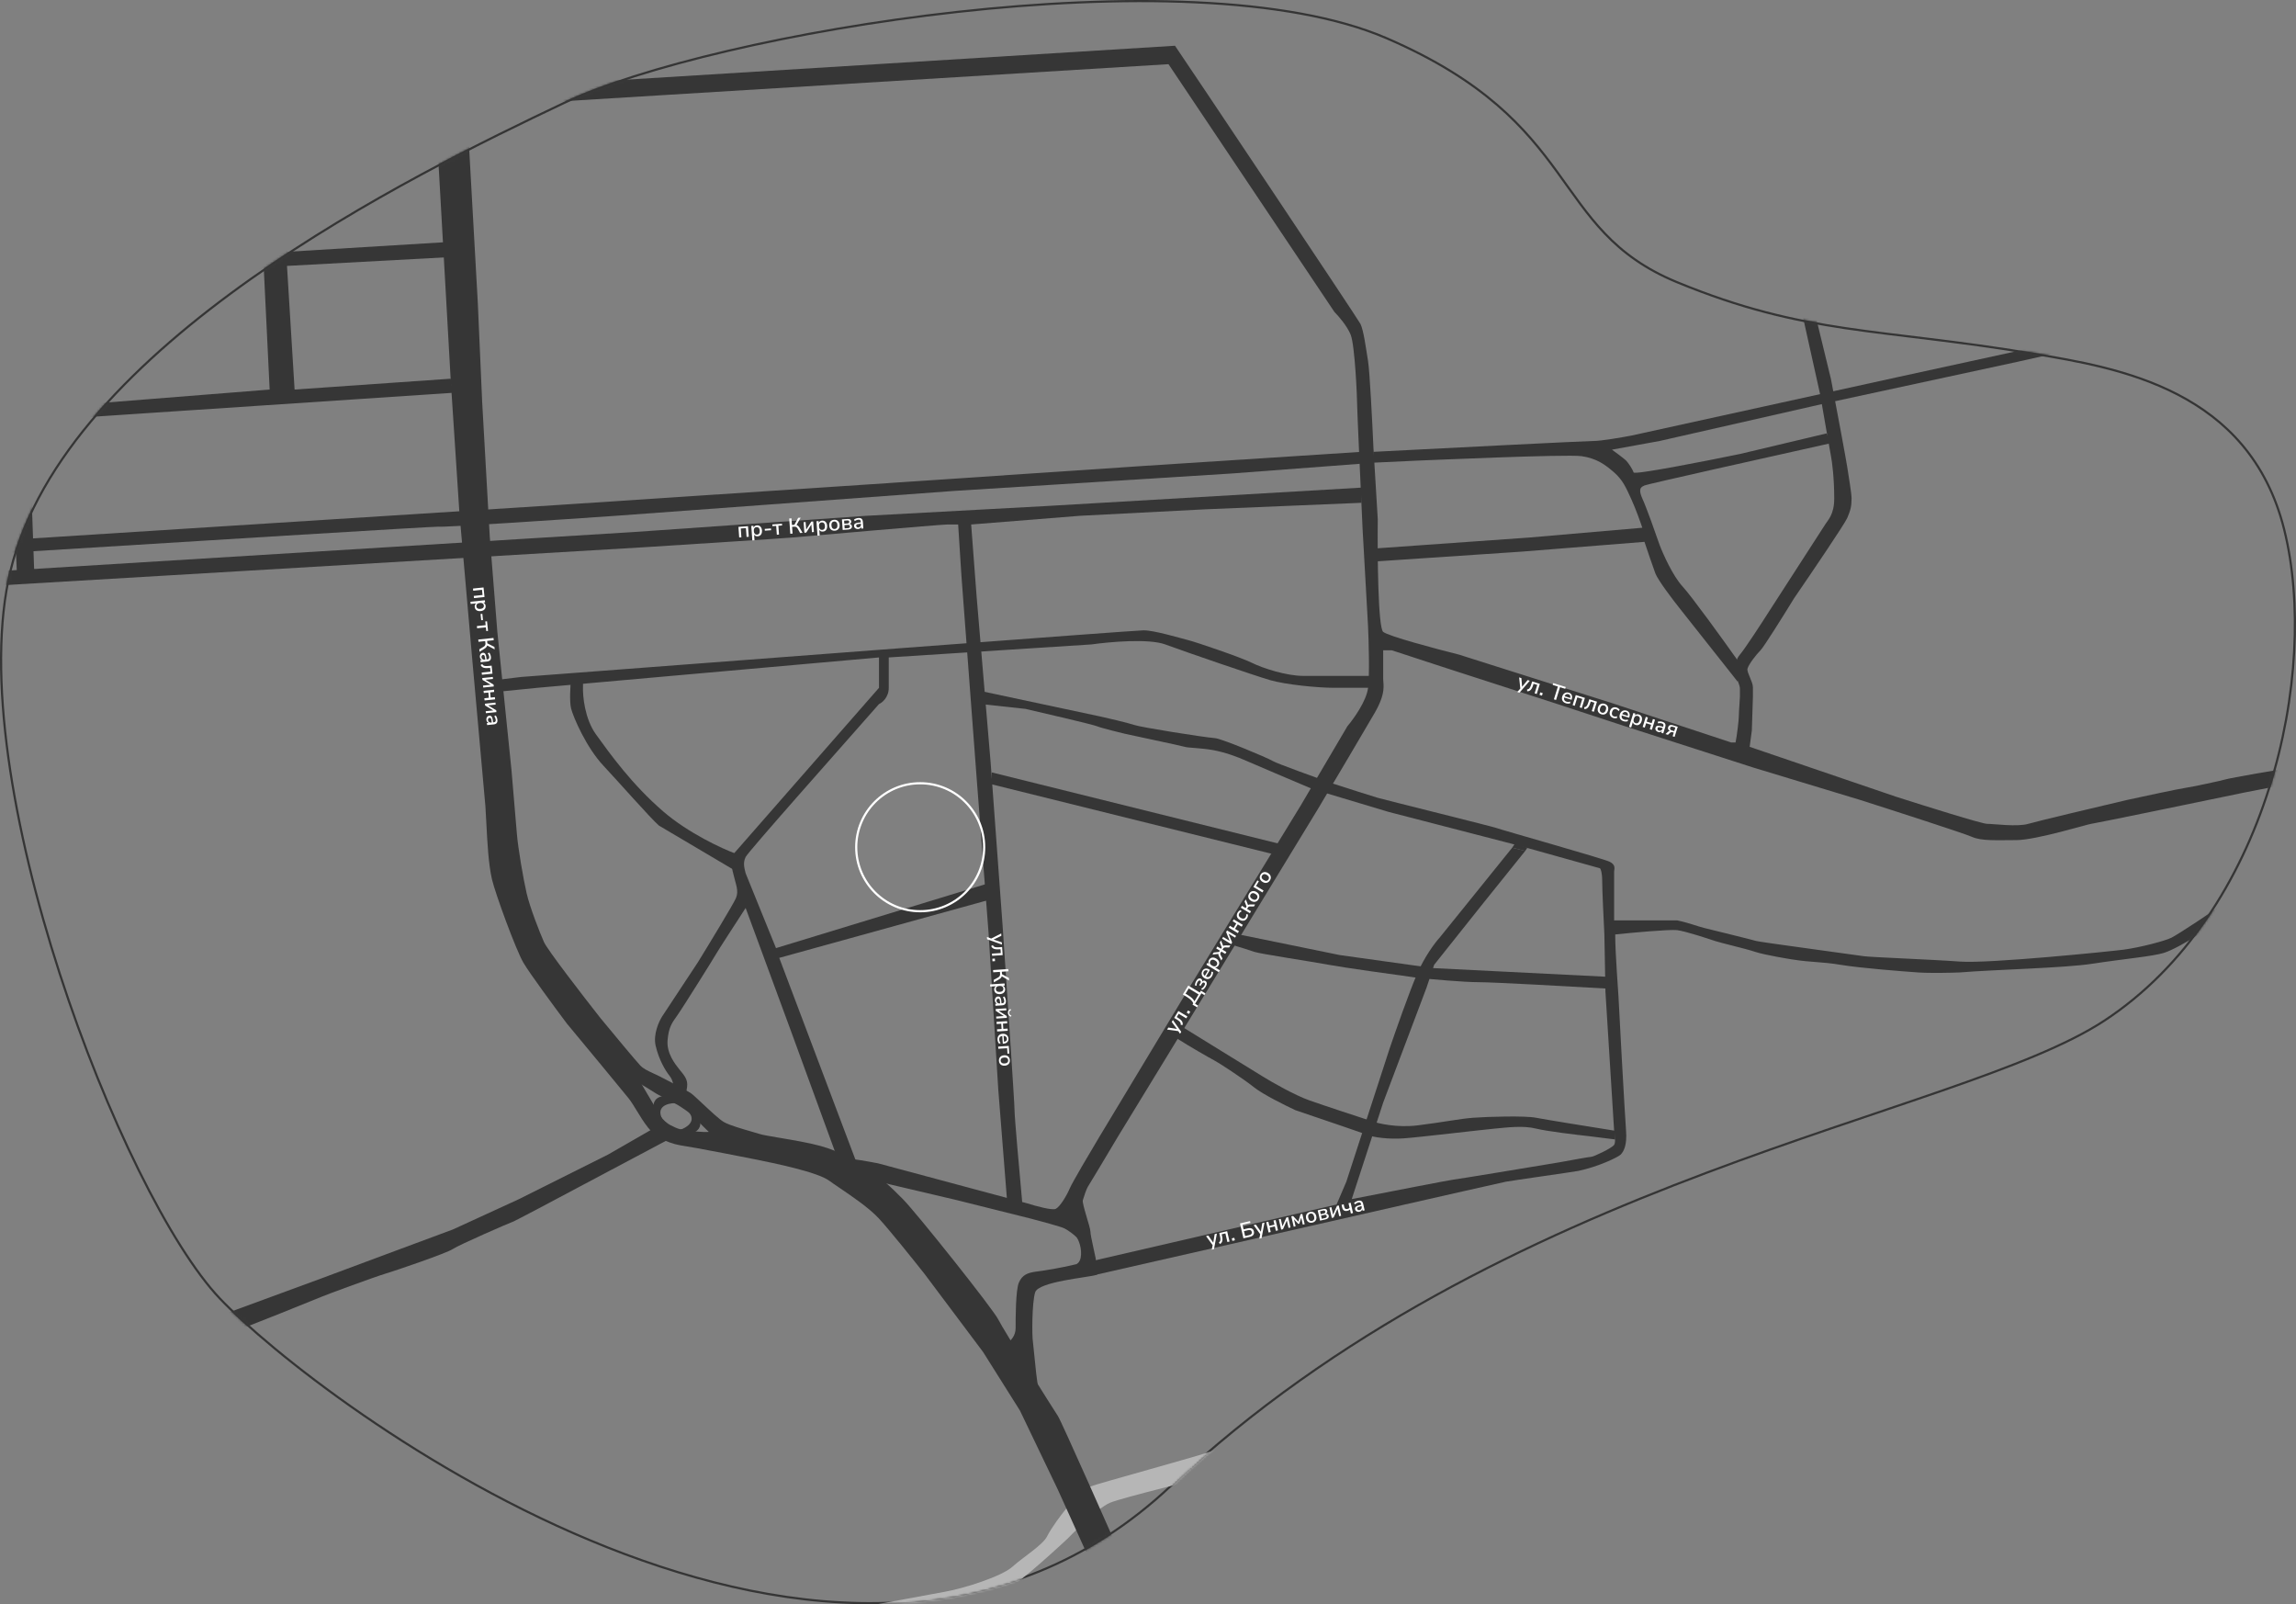 <?xml version="1.0" encoding="UTF-8"?> <svg xmlns="http://www.w3.org/2000/svg" viewBox="0 0 1058.793 739.586" fill="none"><rect x="0" y="0" width="1058.793" height="739.586" fill="#808080" stroke="none"/><path d="M4.847 263.084C30.166 158.584 190.346 80.584 259.847 47.584C329.346 14.584 548.343 -21.671 639.345 17.584C730.342 56.839 713.843 105.584 773.344 130.084C832.842 154.584 866.083 151.123 937.844 163.084L937.924 163.098C976.926 169.598 1037.23 179.651 1053.339 244.084C1069.841 310.084 1045.841 421.085 970.343 470.583C902.484 515.074 692.342 541.584 539.844 685.084C387.344 828.583 146.346 646.001 101.346 598.583C56.346 551.167 -18.291 358.585 4.847 263.084Z" stroke="#353535"></path><mask id="mask0_994_2676" style="mask-type:alpha" maskUnits="userSpaceOnUse" x="0" y="0" width="4236" height="2959"><path d="M4.847 263.084C30.166 158.584 190.346 80.584 259.847 47.584C329.346 14.584 548.343 -21.671 639.345 17.584C730.342 56.839 713.843 105.584 773.344 130.084C832.842 154.584 866.083 151.123 937.844 163.084L937.924 163.098C976.926 169.598 1037.23 179.651 1053.339 244.084C1069.841 310.084 1045.841 421.085 970.343 470.583C902.484 515.074 692.342 541.584 539.844 685.084C387.344 828.583 146.346 646.001 101.346 598.583C56.346 551.167 -18.291 358.585 4.847 263.084Z" fill="#D9D9D9" stroke="#353535"></path></mask><g mask="url(#mask0_994_2676)"><path d="M305.848 374.087C317.448 384.085 333.015 391.253 339.349 393.586V401.586L303.848 380.586C299.849 377.086 284.747 359.887 278.348 353.086C270.347 344.585 264.348 330.585 263.349 326.586C262.549 323.387 263.016 315.918 263.349 312.586H268.847V316.586C268.68 320.92 269.647 331.385 274.849 338.586C281.347 347.587 291.348 361.587 305.848 374.087Z" fill="#363636"></path><path d="M647.851 555.296L504.849 587.798L503.849 581.296L616.349 555.296L620.849 544.796L640.85 483.298C643.517 475.465 649.75 457.698 653.35 449.297C656.949 440.896 661.851 434.465 663.85 432.298L697.349 390.796L703.35 392.296L682.849 417.796L661.351 444.798L657.849 455.296L637.85 508.298L623.351 552.797C638.683 549.797 669.549 543.796 670.349 543.796C671.149 543.796 703.35 538.465 719.349 535.798C723.848 534.963 733.049 533.296 733.849 533.296C734.849 533.296 743.35 529.297 744.349 527.797C745.149 526.597 744.682 522.963 744.349 521.298L740.35 457.298L739.85 430.796C739.515 424.297 738.851 410.297 738.851 406.298C738.851 402.296 738.183 400.629 737.851 400.297L703.85 390.796L698.348 389.296L640.35 374.297L605.349 363.796C596.683 360.13 578.449 352.396 574.85 350.796C570.348 348.797 564.85 346.797 559.351 345.797C553.849 344.798 547.85 344.798 546.351 344.298C544.848 343.798 520.851 338.796 518.849 338.296C516.849 337.796 508.351 335.797 505.849 334.797C503.849 333.997 483.016 329.131 472.85 326.796L454.349 324.796L453.349 318.798C470.515 322.464 505.349 329.898 507.351 330.298C509.85 330.798 520.351 333.297 523.35 334.297C526.35 335.297 554.349 339.796 560.35 340.296C563.5 340.561 584.351 349.297 586.85 350.796C588.85 351.996 606.349 358.297 614.85 361.297C620.516 363.129 632.549 366.996 635.351 367.798C638.85 368.798 689.35 381.298 690.35 381.798C691.35 382.298 739.35 395.798 742.35 397.297C745.349 398.797 744.349 400.797 744.349 401.796V424.297H773.349C778.35 425.297 782.649 426.997 785.849 427.796C789.851 428.796 808.349 433.298 809.849 433.798C811.349 434.298 856.35 440.296 859.349 440.796C862.349 441.296 890.348 442.296 903.851 443.296C917.351 444.298 973.875 438.527 979.349 437.797C986.85 436.797 998.35 433.798 1001.349 432.298C1004.349 430.796 1021.85 419.298 1023.35 417.796C1024.85 416.296 1040.349 401.796 1046.85 397.797C1053.349 393.798 1094.598 382.02 1100.35 380.296C1105.349 378.796 1113.68 375.797 1116.849 373.797L1122.351 378.296C1118.019 379.296 1105.749 383.997 1103.349 384.797L1068.849 396.298C1067.349 396.797 1051.849 401.796 1049.85 402.796C1047.85 403.796 1029.849 419.298 1028.349 420.798C1025.589 423.557 1005.851 436.797 997.85 439.297C992.708 440.904 979.181 442.091 964.849 444.298C951.849 446.298 920.015 446.965 903.851 448.297C900.349 448.465 889.948 448.697 884.35 448.297C877.348 447.797 857.85 446.298 848.849 444.798C839.851 443.296 835.849 443.796 826.348 442.296C825.361 442.141 813.848 440.296 809.349 438.797C804.85 437.297 793.85 434.797 790.85 433.798C787.848 432.798 777.351 429.296 773.349 428.796C770.149 428.396 752.515 429.963 744.849 430.796C744.849 439.797 746.349 458.098 746.349 459.298C746.349 460.797 749.348 514.797 749.848 521.298C750.351 527.797 748.849 530.796 747.349 532.296C746.232 533.416 737.351 537.797 727.85 539.797C725.831 540.222 696.849 544.296 694.349 544.796C692.35 545.196 662.515 551.965 647.851 555.296Z" fill="#363636"></path><path d="M697.349 390.796L698.348 389.296V388.796L704.35 390.796L703.35 392.296L697.349 390.796Z" fill="#363636"></path><path d="M255.35 784.297C256.85 783.797 308.35 763.296 309.849 762.296C311.349 761.296 369.35 746.297 376.849 744.797C384.35 743.297 427.349 735.296 435.85 733.797C444.351 732.297 461.85 726.798 466.851 722.296C471.85 717.797 480.851 712.296 482.851 708.297C484.85 704.297 489.349 698.296 491.849 695.297C494.351 692.297 500.85 686.296 502.849 685.296C504.849 684.296 554.349 670.796 557.851 669.297C561.35 667.797 656.849 639.297 659.851 639.297C662.85 639.297 699.351 629.797 709.851 624.798C718.25 620.796 746.349 605.797 759.349 598.798C784.517 587.798 836.349 565.397 842.35 563.797C849.849 561.798 903.851 540.297 917.351 536.798C930.85 533.296 952.349 527.297 959.85 525.297C967.351 523.298 1016.851 505.796 1026.849 501.297C1034.85 497.698 1078.519 480.464 1099.35 472.298C1115.349 466.296 1147.751 454.196 1149.35 453.796C1151.35 453.296 1175.85 443.796 1177.35 442.796C1178.849 441.796 1207.349 430.796 1209.351 429.796C1210.951 428.996 1214.35 427.129 1215.85 426.297L1214.85 438.797C1205.849 442.463 1186.95 450.197 1183.351 451.797C1178.849 453.796 1142.349 468.296 1136.35 470.298C1131.549 471.898 1111.35 478.964 1101.85 482.296L1020.85 511.797L876.351 561.798C844.182 574.298 778.15 599.898 771.349 602.297C762.851 605.297 734.849 618.797 731.349 621.796C727.85 624.798 692.35 641.797 688.85 642.797C686.051 643.597 647.683 655.129 628.85 660.796C605.349 667.297 558.051 680.397 556.851 680.797C555.349 681.297 517.849 690.298 511.85 692.797C505.851 695.297 492.851 708.796 492.351 709.296C491.849 709.796 470.351 729.797 464.849 732.297C459.35 734.796 443.351 743.797 434.85 745.297C426.349 746.796 416.351 748.296 402.851 749.796C389.349 751.296 372.85 752.798 363.849 754.797C354.851 756.797 318.85 767.797 314.351 768.797C310.749 769.597 285.517 779.798 273.349 784.797L227.35 806.297L195.35 817.298C190.683 819.465 179.45 823.996 171.85 824.796C162.35 825.796 140.35 826.296 131.85 826.296C123.35 826.296 97.85 823.796 92.35 821.797C86.85 819.797 69.85 818.297 61.85 814.796C55.45 811.996 26.849 807.965 13.35 806.297L15.35 792.298L31.85 796.297C44.35 799.129 71.45 805.098 79.85 806.297C90.35 807.797 114.35 813.796 129.35 814.796C144.35 815.798 157.35 812.296 177.35 809.797C193.35 807.797 236.016 791.963 255.35 784.297Z" fill="#B6B6B6"></path><path d="M633.349 208.297C665.682 206.63 731.25 203.297 734.849 203.297C738.451 203.297 748.016 201.63 752.35 200.797L813.848 187.297L875.349 173.797L999.35 146.797L1039.349 136.797C1043.348 133.464 1051.449 126.597 1051.849 125.797C1052.249 124.997 1058.021 124.797 1060.85 124.797L1041.849 140.297C1037.02 141.464 1022.35 145.597 1018.348 146.797C1014.349 147.997 958.015 160.63 930.351 166.797L842.35 185.797L765.35 203.297L743.35 207.297C745.182 208.63 749.049 211.497 749.848 212.297C750.851 213.297 752.85 216.297 753.35 217.797C753.75 218.997 786.184 212.63 802.351 209.297L842.35 199.797L844.35 204.297C815.85 210.63 758.749 223.397 758.349 223.797C757.849 224.297 754.85 224.297 757.349 229.797C759.349 234.197 763.516 245.964 765.35 251.296C767.015 255.63 771.449 265.498 775.851 270.297C780.25 275.096 794.35 294.63 800.848 303.798L801.351 314.296L774.848 280.798C771.517 276.631 764.551 267.498 763.351 264.296C762.148 261.096 759.516 253.298 758.349 249.797L701.85 254.298L634.848 258.797V252.798L705.35 247.797L757.349 243.297C756.515 240.797 754.35 234.697 752.35 230.297C749.848 224.797 748.349 221.297 744.349 217.797C740.35 214.297 736.349 211.297 729.35 210.297C722.349 209.297 655.849 212.297 654.849 212.297C654.05 212.297 640.182 212.964 633.349 213.297V208.297Z" fill="#363636"></path><path d="M311.279 508.561C311.627 508.008 311.022 505.296 306.85 505.296C302.186 505.296 301.199 508.378 301.371 510.22C303.806 514.459 305.53 516.157 305.35 515.797C302.428 510.048 307.977 508.561 311.279 508.561Z" fill="#363636"></path><path d="M457.348 361.587L586.348 393.586L590.347 389.086L457.348 356.085V361.587Z" fill="#363636"></path><path d="M313.706 520.818C313.549 521.453 314.973 523.838 318.935 522.533C323.367 521.073 323.339 517.839 322.597 516.142C318.96 512.88 316.791 511.807 317.076 512.09C321.65 516.639 316.843 519.786 313.706 520.818Z" fill="#363636"></path><path d="M541.847 21.086C546.681 28.086 626.148 146.896 627.35 149.296C628.85 152.296 629.849 160.296 630.849 166.296C631.649 171.096 632.849 194.963 633.349 206.296L635.348 239.296C635.181 255.795 635.448 289.296 637.848 291.296C640.25 293.295 662.181 299.129 672.848 301.796L743.85 324.297L798.349 342.296H800.349C801.016 338.964 801.851 331.895 801.851 330.295C801.851 328.296 802.348 322.297 802.348 321.297V317.295C802.348 315.796 800.349 311.797 800.349 310.797C800.349 309.797 799.349 305.295 802.348 301.796C804.748 298.997 812.349 287.296 815.848 281.795L841.348 242.296C842.85 239.796 845.85 237.396 845.85 229.796C845.85 220.296 844.85 212.796 844.347 210.296C843.947 208.296 840.848 190.463 839.348 181.796L831.347 145.796L760.849 -144.414H766.848L844.347 174.796C846.849 187.63 851.509 212.921 851.848 215.296C852.351 218.796 853.848 227.296 853.848 229.796C853.848 233.436 853.348 235.296 851.848 238.796C850.649 241.596 835.017 264.631 827.348 275.796C822.849 283.13 813.448 298.197 811.849 299.796C809.849 301.796 806.35 306.295 805.847 308.295C805.448 309.897 808.349 314.296 808.349 316.796L808.349 321.297L807.85 336.797L806.85 344.295L874.349 367.296C887.349 371.462 913.949 379.796 916.348 379.796C919.348 379.796 930.348 381.295 935.35 379.796C939.349 378.596 967.348 371.962 980.848 368.795C988.517 367.131 1004.549 363.696 1007.351 363.296C1010.85 362.797 1024.85 359.797 1026.349 359.295C1027.849 358.795 1052.849 354.296 1055.349 354.296C1057.851 354.296 1087.85 347.297 1089.849 346.797L1131.349 331.795L1194.849 310.297L1215.85 303.296V312.296C1208.849 313.964 1192.349 318.195 1182.349 321.797C1169.849 326.296 1117.349 343.795 1115.349 345.295C1113.35 346.797 1114.35 353.296 1122.85 363.296C1131.349 373.297 1158.349 394.795 1162.35 399.297C1166.349 403.796 1179.349 415.296 1187.85 427.796C1194.649 437.797 1209.349 458.963 1215.85 468.296V495.296C1214.02 492.296 1209.049 483.895 1203.85 474.295C1197.348 462.297 1182.849 443.796 1180.349 438.297C1177.85 432.795 1160.351 414.796 1144.349 401.297C1131.549 390.496 1104.349 366.131 1092.349 355.296L1091.849 354.296L1035.35 365.296C1012.02 370.13 965.149 379.796 964.349 379.796C963.349 379.796 938.849 387.297 929.848 387.297C920.847 387.297 913.849 387.797 909.35 385.797C905.748 384.195 873.517 373.797 857.85 368.795L808.349 353.796L749.348 334.797L717.35 324.297L667.849 308.295L641.849 299.796H637.848V312.796C637.848 315.796 639.347 319.295 633.849 328.796C629.449 336.397 614.682 361.297 607.849 372.797L570.348 434.295L515.349 524.295C511.183 531.296 502.649 545.596 501.849 546.796C500.85 548.295 499.85 551.797 499.35 553.297C498.847 554.797 502.849 565.797 502.849 567.796C502.849 569.796 505.349 579.797 505.349 580.796C505.349 581.596 505.849 585.296 505.849 585.296C505.849 585.296 508.351 586.795 505.349 587.795C501.994 588.915 478.849 590.797 477.349 595.796C475.849 600.795 475.849 615.797 476.349 618.797L477.849 633.296L478.849 640.797L464.849 618.797C466.016 618.129 468.348 615.897 468.348 612.295C468.348 607.796 468.348 594.796 469.851 591.297C471.35 587.795 473.847 586.795 477.349 586.295C480.848 585.795 481.351 585.795 486.85 584.796C492.349 583.796 496.35 582.796 496.35 582.796C496.35 582.796 497.85 582.296 498.35 579.797C499.14 575.845 497.35 571.296 496.35 570.296C495.351 569.296 492.849 567.297 490.849 566.297C489.249 565.497 479.849 562.962 475.35 561.795L441.349 553.297L407.35 545.296C402.849 541.964 393.351 535.095 391.348 534.296C391.751 533.896 400.517 535.463 404.851 536.295L473.85 554.797C477.517 555.964 485.25 558.096 486.85 557.296C488.849 556.296 491.849 551.297 493.349 547.795C494.551 544.996 502.849 530.964 506.851 524.295L549.35 453.796L599.85 371.295L621.349 334.797C624.183 331.463 630.049 323.297 630.849 317.295C631.649 311.297 631.182 295.462 630.849 288.296L628.35 243.796C627.515 225.796 625.85 189.196 625.85 186.796C625.85 183.796 624.85 159.296 622.851 154.296C621.249 150.296 617.182 145.63 615.35 143.796L538.847 29.586L128.875 54.679L132.348 116.086L206.348 111.586V118.586L132.348 122.586L135.848 179.586L207.848 174.586L208.848 181.086L13.347 194.086L15.847 265.586H7.847L4.847 194.086L-254.153 213.586V206.086L4.847 189.086L124.348 179.586L118.327 55.324L7.847 62.086V54.086L117.938 47.283L111.848 -78.414H121.348L128.42 46.635L541.847 21.086Z" fill="#363636"></path><path d="M481.851 784.797L521.351 763.796L557.848 749.296L581.349 740.298L594.349 734.296L644.849 714.298L687.851 695.297C699.516 691.13 723.049 682.697 723.848 682.297C724.851 681.797 778.85 666.297 782.35 665.797C785.149 665.397 819.182 654.964 835.849 649.798L894.35 628.297C909.515 622.131 940.349 609.696 942.348 609.296C944.85 608.796 953.349 605.297 954.848 603.797C956.35 602.297 987.349 585.798 989.349 585.298C991.349 584.796 1003.349 581.296 1006.351 581.296C1008.75 581.296 1026.349 578.297 1034.85 576.797C1042.679 575.13 1059.05 571.596 1061.85 570.796C1065.349 569.796 1080.349 564.797 1084.35 564.797C1087.55 564.797 1095.018 565.797 1098.35 566.297H1099.35C1112.02 567.632 1138.35 570.396 1142.349 570.796C1147.351 571.296 1164.85 573.298 1174.85 573.798C1182.849 574.198 1204.849 575.63 1214.85 576.297V582.796C1215.02 583.131 1214.65 583.596 1211.851 582.796C1208.349 581.796 1187.35 579.797 1181.849 579.797C1176.35 579.797 1139.35 576.297 1138.85 576.297C1138.45 576.297 1112.35 573.963 1099.35 572.798C1096.521 572.131 1089.549 570.996 1084.35 571.796C1079.149 572.598 1063.849 576.465 1056.848 578.297C1049.18 580.297 1033.45 584.296 1031.851 584.296C1029.849 584.296 1004.349 587.298 1002.349 587.798C1000.349 588.297 992.348 589.797 990.349 591.297C988.749 592.497 974.349 600.13 967.348 603.797L947.85 614.297L889.849 635.796L847.349 652.297L789.351 670.296C768.35 676.13 724.951 688.298 719.349 690.298C712.351 692.797 688.35 700.798 682.349 703.797C677.55 706.197 665.015 711.796 659.349 714.298C650.515 718.632 632.449 727.398 630.849 727.798C628.85 728.298 608.848 736.296 605.349 737.796C602.385 739.068 589.682 742.797 581.349 746.796L561.35 754.797L537.35 763.796L517.849 772.296L495.851 784.797L251.848 925.587C245.68 925.587 247.448 920.587 247.848 920.587C248.247 920.587 432.683 811.296 450.349 802.298L481.851 784.797Z" fill="#363636"></path><path d="M177.35 587.298C172.35 588.797 149.35 597.296 148.35 597.798C127.516 606.296 83.95 623.698 76.35 625.298C66.85 627.297 42.85 636.298 36.35 637.798C31.15 638.998 5.681 649.421 0.348 650.588V642.587C7.348 640.755 36.65 628.897 43.85 627.297C51.05 625.698 83.85 613.298 99.35 607.296L148.35 589.297L173.85 579.797L208.85 566.797L239.35 552.797L280.35 532.296L300.349 520.796L307.35 525.797L266.85 547.298C257.182 552.464 237.55 562.897 236.35 563.297C234.85 563.797 211.85 573.798 208.85 575.797C205.85 577.797 182.35 585.798 177.35 587.298Z" fill="#363636"></path><path d="M467.849 511.797C467.849 514.997 470.183 541.129 471.35 553.797V554.797L464.349 552.797L460.35 502.297L455.851 429.796L450.349 358.297L443.351 265.298L441.849 241.797H436.85C433.85 241.797 370.85 247.297 365.349 247.797C360.949 248.197 317.85 250.963 296.849 252.296L-257.152 285.087V279.085L291.85 245.297L399.349 237.797L482.351 233.297L627.85 224.797V231.797L555.849 234.797L497.85 237.797L447.85 241.797L450.349 274.796L456.851 351.796L462.35 426.797C464.182 453.796 467.849 508.598 467.849 511.797Z" fill="#363636"></path><path fill-rule="evenodd" clip-rule="evenodd" d="M591.849 883.295L522.85 730.797C511.85 705.797 489.449 655.197 487.85 652.795C485.85 649.795 462.849 613.295 460.35 608.296C457.85 603.297 422.35 558.796 416.349 552.797C410.35 546.796 407.85 544.296 400.349 539.297C392.851 534.296 387.349 530.796 378.349 528.297C373.085 526.834 365.421 525.542 359.37 524.522C355.076 523.798 351.594 523.21 350.349 522.795C349.534 522.525 348.202 522.143 346.622 521.688C342.393 520.473 336.397 518.754 333.85 517.296C331.823 516.139 327.611 512.192 324.039 508.846C321.447 506.416 319.19 504.301 318.35 503.796C315.851 502.297 307.605 497.925 304.35 496.295C303.278 495.761 302.278 495.296 301.349 494.866C298.814 493.688 296.814 492.761 295.35 491.296C293.75 489.697 282.35 475.962 276.851 469.296C268.85 459.13 252.451 437.897 250.848 434.295C248.85 429.796 244.35 418.296 242.85 411.797C241.35 405.296 238.85 390.796 238.35 384.295C237.95 379.096 236.516 362.464 235.85 354.796L229.35 291.296L225.85 247.296L222.35 185.296C221.683 170.463 220.35 140.596 220.35 139.796C220.35 138.996 208.183 -77.081 207.85 -81.914H193.348L207.85 175.296L211.85 236.296L217.85 304.795L223.85 371.795C224.003 374.132 224.134 376.686 224.271 379.346C224.73 388.267 225.25 398.365 226.85 405.296C228.35 411.797 237.85 437.797 241.35 443.796C244.15 448.595 255.85 464.464 261.349 471.795C269.515 481.631 286.649 502.297 289.851 506.296C291.048 507.796 292.293 509.835 293.638 512.035C296.772 517.174 300.449 523.195 305.35 525.295C310.539 527.522 312.431 527.822 316.323 528.439C317.68 528.654 319.28 528.909 321.35 529.297C329.351 530.796 337.349 532.296 347.35 534.296C357.35 536.295 376.849 540.297 382.35 544.296C383.717 545.293 385.462 546.476 387.397 547.788C393.236 551.752 400.844 556.916 405.351 561.795C410.15 566.997 421.35 580.964 426.349 587.295L453.349 623.296L470.351 650.295L487.85 686.796L509.35 734.296L580.349 886.797L591.849 883.295ZM321.482 516.462C320.7 515.662 319.967 514.914 319.35 514.297C318.075 513.022 314.848 510.795 312.349 509.295C311.952 509.058 310.584 508.358 308.98 507.536C306.71 506.373 303.973 504.969 302.851 504.296C301.788 503.662 300.789 503.024 299.849 502.427C298.572 501.614 297.407 500.872 296.35 500.297L295.85 499.795L302.351 510.795C303.183 512.462 305.35 516.796 309.35 518.796C312.604 520.423 312.981 520.483 314.831 520.768C315.541 520.878 316.466 521.021 317.85 521.296C318.095 521.346 325.016 522.13 326.849 521.795C325.239 520.301 323.229 518.246 321.482 516.462Z" fill="#363636"></path><path d="M257.35 232.797L-258.152 265.586V271.087C-240.486 270.085 200.75 242.397 202.35 242.797C203.95 243.197 257.35 239.63 283.849 237.797L440.349 226.297L567.849 218.297L627.35 213.797L627.85 208.297L527.349 214.797L400.849 223.297L257.35 232.797Z" fill="#363636"></path><path d="M584.126 672.763L582.151 666.382L583.098 666.09L583.343 666.882C583.393 666.575 583.533 666.297 583.756 666.055C583.981 665.81 584.271 665.632 584.628 665.522C585.043 665.395 585.433 665.382 585.8 665.485C586.173 665.585 586.498 665.792 586.775 666.105C587.058 666.407 587.275 666.807 587.43 667.305C587.585 667.799 587.633 668.257 587.57 668.674C587.518 669.087 587.365 669.442 587.115 669.737C586.868 670.021 586.538 670.229 586.125 670.356C585.78 670.461 585.448 670.484 585.128 670.424C584.813 670.354 584.548 670.209 584.326 669.991L585.091 672.466L584.126 672.763ZM585.655 669.684C586.055 669.562 586.33 669.319 586.478 668.959C586.63 668.597 586.623 668.147 586.455 667.604C586.288 667.065 586.04 666.69 585.71 666.485C585.388 666.272 585.023 666.227 584.623 666.35C584.223 666.475 583.943 666.717 583.791 667.08C583.643 667.432 583.651 667.879 583.818 668.422C583.986 668.962 584.233 669.339 584.558 669.554C584.888 669.767 585.253 669.809 585.655 669.684ZM589.02 669.367L588.667 668.229L589.805 667.877L590.157 669.014L589.02 669.367ZM594.016 667.819L591.932 661.086L597.626 659.324L599.71 666.057L598.725 666.362L596.898 660.458L593.184 661.608L595.011 667.512L594.016 667.819ZM603.29 665.045C602.817 665.19 602.377 665.217 601.972 665.127C601.567 665.037 601.215 664.842 600.915 664.545C600.618 664.238 600.39 663.838 600.238 663.34C600.085 662.843 600.045 662.388 600.118 661.976C600.198 661.553 600.378 661.191 600.663 660.886C600.945 660.581 601.322 660.358 601.792 660.211C602.252 660.068 602.682 660.043 603.087 660.133C603.492 660.226 603.847 660.423 604.149 660.728C604.452 661.026 604.679 661.421 604.834 661.918C604.987 662.415 605.024 662.875 604.944 663.298C604.864 663.713 604.684 664.073 604.399 664.378C604.117 664.68 603.747 664.902 603.29 665.045ZM603.057 664.3C603.452 664.178 603.727 663.935 603.879 663.575C604.034 663.213 604.027 662.76 603.859 662.221C603.692 661.678 603.445 661.306 603.115 661.101C602.782 660.888 602.42 660.843 602.027 660.966C601.625 661.091 601.347 661.333 601.195 661.696C601.037 662.051 601.045 662.498 601.212 663.04C601.38 663.58 601.63 663.958 601.96 664.168C602.29 664.38 602.657 664.425 603.057 664.3ZM606.646 665.272L606.027 663.268L606.541 663.108C606.651 662.738 606.689 662.34 606.654 661.911C606.616 661.476 606.509 660.968 606.329 660.388L605.909 659.031L609.358 657.964L610.563 661.863L611.31 661.631L611.93 663.638L611.108 663.893L610.723 662.65L607.094 663.773L607.479 665.015L606.646 665.272ZM607.441 662.828L609.646 662.146L608.673 659.004L606.984 659.526L607.231 660.328C607.366 660.768 607.456 661.208 607.494 661.651C607.534 662.091 607.516 662.485 607.441 662.828ZM612.505 662.098L611.063 657.436L612.028 657.139L612.613 659.029L613.395 658.789L614.255 656.449L615.305 656.124L614.375 658.704C614.55 658.726 614.725 658.791 614.897 658.899C615.072 658.999 615.27 659.149 615.487 659.354L616.967 660.718L615.935 661.038L614.692 659.893C614.467 659.691 614.272 659.569 614.107 659.531C613.947 659.489 613.747 659.506 613.508 659.581L612.845 659.783L613.47 661.801L612.505 662.098ZM618.694 662.068L618.954 659.968L615.602 656.032L616.632 655.714L619.161 658.814L619.516 654.819L620.511 654.515L619.706 661.756L618.694 662.068ZM622.748 658.929L621.306 654.267L622.098 654.022L624.703 656.452L625.47 652.98L626.265 652.732L627.707 657.394L626.857 657.656L625.878 654.495L625.228 657.334L624.76 657.479L622.621 655.504L623.598 658.666L622.748 658.929ZM631.219 656.402C630.749 656.547 630.309 656.577 629.904 656.484C629.499 656.394 629.147 656.199 628.845 655.902C628.547 655.597 628.322 655.194 628.17 654.697C628.015 654.2 627.977 653.745 628.05 653.332C628.13 652.91 628.31 652.547 628.592 652.242C628.875 651.938 629.252 651.715 629.724 651.568C630.182 651.428 630.614 651.4 631.019 651.493C631.424 651.583 631.779 651.78 632.081 652.085C632.384 652.382 632.611 652.78 632.764 653.275C632.919 653.772 632.956 654.232 632.876 654.654C632.796 655.069 632.614 655.429 632.331 655.734C632.049 656.037 631.679 656.262 631.219 656.402ZM630.989 655.657C631.384 655.534 631.659 655.292 631.811 654.932C631.964 654.57 631.956 654.12 631.791 653.577C631.621 653.035 631.374 652.662 631.044 652.457C630.714 652.245 630.352 652.2 629.957 652.322C629.557 652.447 629.279 652.69 629.124 653.052C628.97 653.407 628.977 653.855 629.144 654.397C629.312 654.937 629.559 655.314 629.892 655.527C630.222 655.737 630.589 655.782 630.989 655.657ZM634.673 655.239L633.229 650.578L634.193 650.28L634.778 652.17L635.563 651.928L636.421 649.59L637.47 649.266L636.543 651.845C636.715 651.868 636.89 651.933 637.063 652.04C637.24 652.137 637.438 652.29 637.655 652.495L639.133 653.86L638.1 654.18L636.858 653.035C636.636 652.832 636.441 652.71 636.276 652.672C636.116 652.63 635.913 652.647 635.673 652.722L635.013 652.925L635.636 654.942L634.673 655.239Z" fill="#282828"></path><path d="M218.122 271.327L222.976 270.825L223.431 275.221L218.577 275.724L218.473 274.719L222.522 274.301L222.275 271.912L218.226 272.332L218.122 271.327ZM216.943 277.418L223.588 276.731L223.69 277.716L222.864 277.801C223.157 277.911 223.401 278.101 223.596 278.368C223.792 278.636 223.909 278.955 223.947 279.328C223.992 279.758 223.928 280.145 223.755 280.483C223.583 280.83 223.317 281.108 222.957 281.32C222.604 281.537 222.169 281.672 221.652 281.727C221.135 281.78 220.678 281.737 220.281 281.597C219.885 281.465 219.568 281.245 219.329 280.94C219.097 280.645 218.958 280.28 218.914 279.848C218.877 279.49 218.92 279.16 219.043 278.86C219.173 278.566 219.367 278.331 219.623 278.156L217.047 278.423L216.943 277.418ZM219.664 279.52C219.707 279.938 219.891 280.253 220.215 280.468C220.539 280.69 220.983 280.77 221.547 280.713C222.11 280.655 222.525 280.483 222.791 280.2C223.064 279.925 223.179 279.578 223.135 279.16C223.092 278.743 222.908 278.423 222.584 278.203C222.267 277.988 221.826 277.908 221.263 277.968C220.699 278.026 220.281 278.193 220.008 278.468C219.735 278.75 219.621 279.103 219.664 279.52ZM221.609 283.06L222.424 282.977L222.721 285.839L221.905 285.924L221.609 283.06ZM219.913 288.631L223.962 288.211L223.785 286.501L224.59 286.419L225.049 290.853L224.244 290.938L224.066 289.218L220.017 289.636L219.913 288.631ZM220.555 294.835L227.568 294.11L227.675 295.145L224.621 295.46L224.738 296.585L227.995 298.239L228.114 299.381L224.669 297.577C224.592 297.867 224.452 298.129 224.248 298.364C224.051 298.599 223.796 298.817 223.481 299.017L221.139 300.476L221.024 299.361L222.964 298.194C223.324 297.977 223.571 297.742 223.705 297.484C223.846 297.229 223.898 296.927 223.862 296.575L223.756 295.55L220.662 295.87L220.555 294.835ZM221.297 302.873C221.262 302.536 221.297 302.228 221.402 301.948C221.507 301.671 221.664 301.439 221.873 301.256C222.083 301.081 222.331 300.979 222.616 300.949C222.974 300.911 223.265 300.971 223.489 301.129C223.714 301.294 223.894 301.581 224.03 301.988C224.167 302.403 224.272 302.968 224.347 303.686L224.382 304.023L224.64 303.996C225.018 303.958 225.282 303.848 225.431 303.673C225.58 303.498 225.636 303.226 225.598 302.861C225.57 302.583 225.498 302.308 225.383 302.038C225.274 301.768 225.115 301.496 224.906 301.224L225.581 300.844C225.786 301.076 225.961 301.376 226.106 301.743C226.251 302.111 226.342 302.466 226.377 302.811C226.446 303.473 226.338 303.981 226.052 304.333C225.774 304.683 225.299 304.893 224.63 304.963L221.636 305.273L221.538 304.328L222.343 304.243C222.053 304.153 221.815 303.991 221.629 303.756C221.444 303.518 221.333 303.226 221.297 302.873ZM222.034 302.998C222.071 303.358 222.228 303.643 222.504 303.856C222.781 304.068 223.112 304.153 223.496 304.116L223.765 304.088L223.731 303.758C223.681 303.273 223.618 302.896 223.543 302.623C223.468 302.356 223.368 302.168 223.243 302.061C223.126 301.958 222.971 301.918 222.778 301.938C222.526 301.963 222.33 302.071 222.188 302.258C222.054 302.448 222.002 302.693 222.034 302.998ZM221.639 306.568L222.4 306.145C222.549 306.425 222.735 306.638 222.958 306.783C223.187 306.925 223.492 307.015 223.87 307.05C224.256 307.085 224.747 307.07 225.344 307.007L226.707 306.867L227.09 310.567L222.236 311.069L222.132 310.064L226.18 309.647L225.998 307.885L225.411 307.947C224.681 308.022 224.069 308.025 223.572 307.955C223.076 307.887 222.671 307.737 222.36 307.507C222.055 307.285 221.815 306.97 221.639 306.568ZM222.392 312.581L227.246 312.079L227.341 312.994L223.82 313.359L227.613 315.621L227.7 316.466L222.846 316.968L222.751 316.053L226.263 315.688L222.48 313.426L222.392 312.581ZM223.002 318.478L227.856 317.975L227.96 318.98L226.001 319.183L226.251 321.6L228.21 321.397L228.314 322.402L223.46 322.904L223.356 321.9L225.455 321.682L225.205 319.265L223.106 319.483L223.002 318.478ZM223.615 324.404L228.47 323.899L228.564 324.814L225.043 325.181L228.836 327.441L228.924 328.288L224.069 328.788L223.975 327.873L227.486 327.511L223.703 325.249L223.615 324.404ZM224.298 331.87C224.263 331.533 224.298 331.223 224.403 330.945C224.508 330.665 224.665 330.435 224.874 330.253C225.084 330.075 225.331 329.973 225.617 329.943C225.975 329.908 226.266 329.968 226.49 330.125C226.715 330.29 226.895 330.575 227.031 330.985C227.168 331.4 227.273 331.965 227.347 332.68L227.382 333.017L227.641 332.992C228.019 332.952 228.283 332.845 228.432 332.667C228.581 332.492 228.637 332.223 228.599 331.858C228.571 331.578 228.499 331.305 228.384 331.035C228.275 330.765 228.116 330.493 227.907 330.22L228.581 329.838C228.787 330.073 228.962 330.373 229.107 330.74C229.252 331.105 229.343 331.463 229.378 331.808C229.447 332.47 229.339 332.977 229.053 333.327C228.774 333.68 228.3 333.89 227.63 333.957L224.636 334.267L224.539 333.322L225.344 333.24C225.053 333.15 224.815 332.987 224.63 332.75C224.445 332.515 224.334 332.22 224.298 331.87ZM225.035 331.995C225.072 332.353 225.229 332.637 225.505 332.852C225.782 333.062 226.113 333.15 226.497 333.11L226.766 333.082L226.732 332.755C226.682 332.27 226.619 331.89 226.544 331.618C226.469 331.35 226.369 331.163 226.244 331.055C226.127 330.953 225.971 330.913 225.779 330.933C225.527 330.958 225.331 331.065 225.189 331.255C225.055 331.443 225.003 331.69 225.035 331.995Z" fill="white"></path><path d="M340.881 247.77L340.528 242.902L344.935 242.583L345.287 247.45L344.28 247.523L343.985 243.464L341.593 243.637L341.888 247.697L340.881 247.77ZM346.932 249.135L346.45 242.473L347.437 242.401L347.497 243.228C347.617 242.939 347.812 242.702 348.087 242.515C348.359 242.328 348.684 242.221 349.054 242.194C349.489 242.162 349.872 242.238 350.207 242.421C350.546 242.604 350.816 242.878 351.016 243.244C351.224 243.604 351.346 244.043 351.384 244.561C351.421 245.08 351.364 245.534 351.211 245.926C351.066 246.319 350.839 246.63 350.526 246.858C350.222 247.081 349.854 247.208 349.422 247.24C349.062 247.266 348.734 247.212 348.437 247.08C348.147 246.941 347.919 246.741 347.752 246.479L347.939 249.062L346.932 249.135ZM349.117 246.481C349.534 246.45 349.857 246.276 350.082 245.958C350.312 245.641 350.406 245.2 350.366 244.634C350.326 244.07 350.167 243.65 349.894 243.375C349.624 243.094 349.282 242.968 348.864 242.999C348.444 243.029 348.119 243.203 347.889 243.522C347.665 243.832 347.572 244.269 347.615 244.835C347.655 245.4 347.809 245.822 348.077 246.105C348.349 246.386 348.697 246.511 349.117 246.481ZM352.714 244.644L352.656 243.828L355.528 243.619L355.588 244.436L352.714 244.644ZM358.232 246.511L357.938 242.452L356.22 242.576L356.163 241.767L360.612 241.446L360.669 242.254L358.945 242.379L359.237 246.438L358.232 246.511ZM364.451 246.06L363.941 239.029L364.979 238.953L365.201 242.014L366.328 241.933L368.081 238.728L369.228 238.645L367.318 242.031C367.606 242.118 367.863 242.267 368.093 242.477C368.32 242.681 368.53 242.943 368.72 243.263L370.108 245.649L368.99 245.73L367.886 243.756C367.678 243.39 367.448 243.135 367.198 242.992C366.946 242.845 366.643 242.783 366.293 242.808L365.264 242.883L365.489 245.985L364.451 246.06ZM370.937 245.589L370.585 240.722L371.502 240.655L371.757 244.187L374.134 240.464L374.984 240.403L375.337 245.271L374.419 245.337L374.164 241.816L371.785 245.527L370.937 245.589ZM376.991 246.955L376.506 240.293L377.494 240.221L377.554 241.049C377.674 240.759 377.871 240.521 378.144 240.335C378.419 240.148 378.741 240.041 379.113 240.014C379.546 239.982 379.928 240.058 380.263 240.241C380.603 240.423 380.876 240.697 381.075 241.065C381.28 241.424 381.403 241.862 381.44 242.382C381.478 242.9 381.42 243.355 381.27 243.748C381.125 244.139 380.896 244.449 380.586 244.68C380.281 244.902 379.911 245.029 379.478 245.06C379.121 245.087 378.793 245.033 378.496 244.901C378.204 244.762 377.976 244.56 377.811 244.298L377.996 246.881L376.991 246.955ZM379.173 244.3C379.593 244.269 379.913 244.096 380.138 243.779C380.368 243.462 380.463 243.02 380.423 242.455C380.383 241.889 380.226 241.47 379.951 241.196C379.683 240.915 379.341 240.788 378.921 240.819C378.503 240.85 378.179 241.024 377.946 241.342C377.721 241.651 377.631 242.089 377.671 242.655C377.711 243.219 377.866 243.643 378.134 243.925C378.409 244.205 378.756 244.33 379.173 244.3ZM384.98 244.661C384.487 244.697 384.055 244.624 383.682 244.444C383.308 244.264 383.008 243.996 382.78 243.638C382.56 243.272 382.43 242.831 382.395 242.312C382.355 241.793 382.42 241.341 382.585 240.955C382.758 240.561 383.015 240.249 383.36 240.017C383.705 239.784 384.122 239.65 384.615 239.615C385.092 239.58 385.52 239.653 385.895 239.833C386.269 240.013 386.569 240.285 386.794 240.649C387.022 241.008 387.154 241.446 387.192 241.964C387.229 242.483 387.162 242.938 386.989 243.332C386.817 243.72 386.559 244.029 386.214 244.26C385.872 244.492 385.46 244.626 384.98 244.661ZM384.925 243.884C385.337 243.854 385.66 243.68 385.89 243.361C386.12 243.044 386.214 242.603 386.174 242.037C386.134 241.473 385.975 241.053 385.702 240.778C385.427 240.497 385.085 240.372 384.672 240.402C384.252 240.432 383.927 240.606 383.697 240.925C383.465 241.235 383.37 241.672 383.413 242.239C383.453 242.804 383.61 243.226 383.885 243.508C384.157 243.789 384.505 243.914 384.925 243.884ZM388.607 244.307L388.254 239.44L390.736 239.26C391.336 239.217 391.778 239.298 392.068 239.504C392.363 239.705 392.526 240.007 392.553 240.412C392.573 240.664 392.516 240.893 392.383 241.097C392.258 241.293 392.073 241.443 391.836 241.548C392.146 241.599 392.393 241.72 392.573 241.914C392.753 242.109 392.856 242.349 392.876 242.635C392.906 243.053 392.773 243.397 392.481 243.666C392.183 243.928 391.748 244.08 391.169 244.122L388.607 244.307ZM389.351 241.437L390.816 241.331C391.089 241.311 391.293 241.233 391.431 241.096C391.576 240.958 391.638 240.779 391.623 240.559C391.606 240.334 391.518 240.167 391.356 240.058C391.201 239.949 390.989 239.905 390.714 239.924L389.249 240.031L389.351 241.437ZM389.506 243.591L391.064 243.478C391.688 243.433 391.981 243.157 391.946 242.652C391.908 242.154 391.578 241.926 390.954 241.971L389.396 242.084L389.506 243.591ZM395.72 243.883C395.38 243.907 395.075 243.863 394.798 243.749C394.523 243.635 394.298 243.471 394.12 243.256C393.953 243.041 393.855 242.791 393.835 242.505C393.81 242.146 393.88 241.856 394.045 241.638C394.215 241.418 394.505 241.247 394.92 241.123C395.338 240.999 395.905 240.911 396.625 240.859L396.962 240.835L396.945 240.574C396.917 240.196 396.817 239.93 396.647 239.775C396.475 239.62 396.205 239.556 395.84 239.583C395.56 239.603 395.285 239.666 395.01 239.773C394.738 239.873 394.46 240.024 394.183 240.224L393.82 239.538C394.06 239.34 394.365 239.174 394.738 239.041C395.11 238.907 395.468 238.828 395.813 238.803C396.477 238.754 396.982 238.878 397.325 239.173C397.667 239.463 397.862 239.944 397.91 240.615L398.127 243.618L397.18 243.686L397.122 242.879C397.022 243.166 396.852 243.399 396.612 243.577C396.37 243.755 396.073 243.857 395.72 243.883ZM395.868 243.149C396.228 243.123 396.517 242.975 396.737 242.706C396.96 242.436 397.055 242.107 397.027 241.721L397.007 241.453L396.68 241.477C396.193 241.512 395.813 241.563 395.538 241.63C395.268 241.695 395.078 241.789 394.965 241.911C394.86 242.026 394.815 242.18 394.83 242.373C394.848 242.626 394.95 242.826 395.133 242.972C395.318 243.112 395.563 243.171 395.868 243.149Z" fill="white"></path><path d="M544.536 477.094L543.334 475.35L538.215 474.637L538.775 473.712L542.724 474.35L540.337 471.13L540.877 470.241L545.086 476.187L544.536 477.094ZM545.328 472.56L544.466 472.438C544.516 472.123 544.496 471.843 544.406 471.593C544.309 471.34 544.119 471.085 543.839 470.828C543.551 470.57 543.151 470.286 542.639 469.973L541.467 469.266L543.391 466.081L547.568 468.608L547.043 469.471L543.561 467.366L542.644 468.878L543.149 469.183C543.779 469.566 544.269 469.931 544.624 470.286C544.976 470.64 545.208 471.003 545.321 471.375C545.428 471.735 545.431 472.133 545.328 472.56ZM548.265 467.454L547.248 466.836L547.863 465.819L548.88 466.434L548.265 467.454ZM552.002 464.384L549.907 463.117L550.27 462.517C550.082 462.015 549.725 461.51 549.198 461.005C548.665 460.495 547.943 459.965 547.028 459.413L545.463 458.465L547.958 454.341L553.272 457.556L553.789 456.701L555.884 457.968L555.409 458.755L554.032 457.92L551.107 462.755L552.484 463.589L552.002 464.384ZM550.817 461.61L552.737 458.435L548.143 455.656L546.683 458.07L547.6 458.623C548.478 459.155 549.175 459.663 549.693 460.148C550.205 460.627 550.58 461.115 550.817 461.61ZM555.979 454.879C555.756 455.243 555.504 455.563 555.224 455.836C554.934 456.106 554.644 456.293 554.347 456.393L553.917 455.793C554.192 455.688 554.452 455.521 554.697 455.296C554.939 455.061 555.149 454.799 555.326 454.509C555.556 454.126 555.674 453.816 555.674 453.584C555.674 453.351 555.569 453.171 555.359 453.044C554.954 452.799 554.592 452.939 554.274 453.461L553.642 454.506L553.009 454.124L553.584 453.174C553.722 452.946 553.782 452.736 553.764 452.547C553.742 452.354 553.639 452.202 553.457 452.092C553.269 451.977 553.074 451.964 552.872 452.054C552.674 452.137 552.469 452.352 552.26 452.699C552.087 452.984 551.965 453.269 551.895 453.554C551.817 453.834 551.785 454.126 551.797 454.429L551.072 454.331C551.032 453.651 551.24 452.936 551.695 452.182C552.022 451.642 552.374 451.297 552.752 451.149C553.127 450.994 553.497 451.029 553.862 451.249C554.077 451.379 554.232 451.557 554.327 451.777C554.412 451.992 554.429 452.227 554.377 452.484C554.589 452.262 554.829 452.129 555.094 452.089C555.354 452.044 555.614 452.099 555.871 452.254C556.254 452.487 556.459 452.829 556.489 453.281C556.516 453.736 556.346 454.269 555.979 454.879ZM558.911 450.03C558.498 450.714 557.981 451.137 557.361 451.299C556.734 451.459 556.089 451.334 555.419 450.932C554.994 450.674 554.669 450.359 554.447 449.992C554.222 449.615 554.112 449.217 554.117 448.797C554.119 448.38 554.242 447.972 554.484 447.572C554.834 446.998 555.294 446.655 555.864 446.548C556.429 446.438 557.034 446.578 557.678 446.968L557.968 447.145L556.116 450.207C557.021 450.669 557.731 450.472 558.251 449.617C558.396 449.377 558.498 449.12 558.563 448.847C558.631 448.567 558.641 448.275 558.593 447.967L559.348 448.072C559.406 448.362 559.393 448.687 559.311 449.042C559.228 449.397 559.096 449.727 558.911 450.03ZM555.114 447.905C554.894 448.265 554.834 448.617 554.929 448.965C555.024 449.31 555.241 449.617 555.584 449.887L556.999 447.55C556.599 447.333 556.239 447.255 555.914 447.315C555.584 447.373 555.316 447.567 555.114 447.905ZM562.025 448.185L556.309 444.728L556.824 443.881L557.533 444.311C557.366 444.046 557.286 443.748 557.291 443.416C557.296 443.083 557.396 442.758 557.588 442.438C557.813 442.069 558.096 441.801 558.441 441.634C558.786 441.461 559.166 441.399 559.581 441.449C559.993 441.486 560.423 441.641 560.868 441.909C561.313 442.179 561.65 442.488 561.883 442.838C562.118 443.183 562.24 443.551 562.248 443.938C562.253 444.316 562.143 444.688 561.918 445.06C561.733 445.368 561.498 445.605 561.22 445.77C560.938 445.925 560.643 445.998 560.333 445.98L562.548 447.323L562.025 448.185ZM561.123 444.871C561.338 444.511 561.383 444.148 561.255 443.781C561.128 443.408 560.823 443.076 560.338 442.783C559.853 442.488 559.421 442.376 559.038 442.441C558.653 442.496 558.353 442.703 558.136 443.063C557.918 443.423 557.873 443.788 557.998 444.161C558.121 444.523 558.426 444.851 558.911 445.145C559.396 445.438 559.831 445.555 560.213 445.5C560.603 445.44 560.905 445.228 561.123 444.871ZM563.19 442.783L562.225 441.019C562.075 440.749 561.973 440.519 561.918 440.329C561.858 440.131 561.843 439.941 561.873 439.767L559.133 440.061L559.703 439.119L562.18 438.852L562.543 438.254L560.848 437.23L561.37 436.365L563.065 437.389L563.422 436.8L562.51 434.483L563.072 433.55L564.087 436.105C564.23 435.995 564.402 435.922 564.602 435.887C564.807 435.847 565.06 435.83 565.362 435.832L567.372 435.87L566.814 436.795L565.124 436.765C564.822 436.762 564.597 436.8 564.447 436.882C564.3 436.957 564.162 437.1 564.035 437.309L563.74 437.799L565.547 438.892L565.022 439.754L563.217 438.662L562.922 439.149C562.79 439.367 562.725 439.562 562.722 439.732C562.725 439.896 562.797 440.111 562.94 440.376L563.75 441.859L563.19 442.783ZM567.749 435.247L563.575 432.72L564.05 431.936L567.079 433.768L565.417 429.676L565.857 428.949L570.031 431.476L569.556 432.26L566.537 430.433L568.189 434.52L567.749 435.247ZM570.818 430.176L566.642 427.649L567.164 426.787L568.851 427.806L570.109 425.727L568.424 424.707L568.946 423.842L573.12 426.369L572.598 427.231L570.793 426.142L569.534 428.219L571.341 429.311L570.818 430.176ZM575.098 423.277C574.838 423.705 574.525 424.022 574.158 424.23C573.79 424.427 573.39 424.512 572.963 424.487C572.528 424.46 572.088 424.31 571.643 424.04C570.981 423.64 570.573 423.135 570.418 422.527C570.266 421.92 570.381 421.298 570.766 420.658C570.926 420.395 571.128 420.163 571.376 419.963C571.621 419.76 571.876 419.625 572.136 419.558L572.578 420.198C572.333 420.268 572.116 420.38 571.931 420.533C571.743 420.675 571.596 420.833 571.493 421.003C571.248 421.408 571.186 421.8 571.308 422.177C571.428 422.547 571.721 422.872 572.191 423.155C572.658 423.44 573.09 423.552 573.49 423.5C573.888 423.435 574.208 423.2 574.453 422.795C574.558 422.622 574.633 422.422 574.678 422.192C574.72 421.955 574.715 421.71 574.663 421.463L575.445 421.56C575.5 421.818 575.492 422.107 575.425 422.425C575.362 422.737 575.253 423.02 575.098 423.277ZM576.38 420.985L572.203 418.458L572.726 417.593L574.42 418.621L574.845 417.918L573.933 415.601L574.503 414.659L575.52 417.206C575.667 417.106 575.84 417.038 576.04 417.003C576.237 416.961 576.485 416.943 576.785 416.953L578.797 416.988L578.237 417.913L576.547 417.883C576.245 417.881 576.02 417.921 575.87 418.001C575.722 418.076 575.585 418.221 575.452 418.438L575.095 419.028L576.9 420.12L576.38 420.985ZM580.359 414.581C580.104 415.001 579.794 415.314 579.432 415.514C579.067 415.716 578.674 415.806 578.252 415.784C577.827 415.751 577.39 415.601 576.945 415.331C576.502 415.064 576.17 414.749 575.95 414.391C575.727 414.022 575.622 413.632 575.632 413.217C575.64 412.802 575.775 412.382 576.03 411.959C576.277 411.55 576.585 411.245 576.947 411.045C577.31 410.842 577.707 410.755 578.134 410.78C578.557 410.802 578.992 410.947 579.437 411.217C579.882 411.487 580.214 411.804 580.437 412.172C580.651 412.537 580.754 412.927 580.746 413.342C580.736 413.757 580.606 414.169 580.359 414.581ZM579.692 414.177C579.904 413.822 579.949 413.459 579.824 413.087C579.697 412.714 579.392 412.384 578.907 412.089C578.422 411.797 577.989 411.682 577.607 411.747C577.22 411.809 576.92 412.017 576.705 412.369C576.487 412.729 576.442 413.094 576.567 413.467C576.687 413.837 576.99 414.167 577.475 414.459C577.959 414.754 578.397 414.869 578.782 414.806C579.172 414.746 579.474 414.536 579.692 414.177ZM582.166 411.417L577.992 408.893L579.824 405.863L580.516 406.283L579.207 408.448L582.689 410.555L582.166 411.417ZM585.65 405.831C585.396 406.256 585.086 406.566 584.723 406.765C584.361 406.968 583.966 407.058 583.543 407.035C583.118 407.003 582.684 406.853 582.239 406.585C581.794 406.316 581.461 406.001 581.244 405.643C581.021 405.273 580.914 404.883 580.924 404.468C580.934 404.053 581.066 403.634 581.321 403.214C581.569 402.804 581.876 402.496 582.239 402.296C582.604 402.094 582.999 402.006 583.426 402.031C583.851 402.054 584.283 402.199 584.728 402.469C585.173 402.739 585.508 403.056 585.728 403.424C585.945 403.789 586.048 404.178 586.038 404.593C586.028 405.008 585.9 405.421 585.65 405.831ZM584.983 405.428C585.198 405.073 585.243 404.711 585.116 404.338C584.991 403.969 584.686 403.634 584.201 403.341C583.716 403.049 583.283 402.934 582.901 402.999C582.514 403.061 582.211 403.269 581.999 403.621C581.779 403.981 581.734 404.346 581.859 404.718C581.979 405.088 582.281 405.418 582.766 405.711C583.251 406.006 583.688 406.121 584.076 406.061C584.463 405.998 584.766 405.788 584.983 405.428Z" fill="white"></path><path d="M558.793 576.097L559.206 574.02L556.151 569.851L557.204 569.609L559.498 572.885L560.145 568.929L561.16 568.696L559.826 575.86L558.793 576.097ZM562.597 573.505L562.085 572.803C562.345 572.621 562.533 572.408 562.647 572.171C562.762 571.926 562.812 571.611 562.8 571.231C562.787 570.846 562.712 570.358 562.577 569.774L562.27 568.439L565.894 567.602L566.992 572.358L566.007 572.586L565.092 568.619L563.367 569.019L563.5 569.591C563.665 570.306 563.742 570.916 563.737 571.416C563.727 571.916 563.63 572.336 563.442 572.676C563.257 573.003 562.977 573.28 562.597 573.505ZM568.306 572.056L568.039 570.896L569.199 570.628L569.466 571.786L568.306 572.056ZM573.403 570.878L571.818 564.01L576.447 562.942L576.635 563.76L572.98 564.602L573.473 566.737L575.48 566.274C576.202 566.107 576.802 566.144 577.28 566.382C577.765 566.612 578.082 567.049 578.229 567.691C578.379 568.334 578.287 568.874 577.954 569.304C577.63 569.729 577.105 570.024 576.385 570.191L573.403 570.878ZM574.188 569.836L576.077 569.399C577.032 569.179 577.425 568.689 577.247 567.929C577.072 567.169 576.507 566.899 575.552 567.119L573.663 567.557L574.188 569.836ZM580.736 571.033L581.149 568.959L578.094 564.787L579.144 564.545L581.441 567.824L582.089 563.867L583.103 563.632L581.769 570.796L580.736 571.033ZM585.011 568.201L583.913 563.445L584.898 563.22L585.341 565.137L587.708 564.592L587.265 562.672L588.25 562.445L589.347 567.199L588.362 567.427L587.888 565.372L585.521 565.917L585.995 567.974L585.011 568.201ZM590.814 566.862L589.717 562.105L590.615 561.9L591.409 565.349L593.187 561.305L594.014 561.115L595.111 565.869L594.216 566.077L593.421 562.637L591.644 566.669L590.814 566.862ZM596.591 565.529L595.494 560.773L596.303 560.588L598.72 563.2L599.743 559.793L600.55 559.606L601.647 564.362L600.78 564.562L600.035 561.338L599.18 564.12L598.703 564.23L596.713 562.103L597.458 565.329L596.591 565.529ZM605.224 563.63C604.744 563.74 604.304 563.735 603.907 563.615C603.509 563.495 603.172 563.275 602.892 562.955C602.617 562.63 602.422 562.213 602.307 561.705C602.19 561.198 602.182 560.743 602.287 560.335C602.397 559.921 602.605 559.571 602.91 559.288C603.212 559.006 603.604 558.811 604.087 558.698C604.554 558.591 604.987 558.596 605.384 558.716C605.782 558.838 606.119 559.061 606.399 559.386C606.679 559.706 606.876 560.118 606.994 560.623C607.111 561.13 607.114 561.593 607.004 562.008C606.894 562.415 606.686 562.76 606.381 563.045C606.076 563.325 605.692 563.52 605.224 563.63ZM605.049 562.87C605.452 562.775 605.742 562.555 605.922 562.205C606.101 561.858 606.126 561.405 605.999 560.853C605.872 560.303 605.652 559.911 605.339 559.681C605.024 559.446 604.667 559.376 604.264 559.468C603.854 559.563 603.559 559.786 603.38 560.133C603.2 560.478 603.175 560.923 603.3 561.475C603.427 562.028 603.649 562.423 603.964 562.657C604.277 562.892 604.639 562.965 605.049 562.87ZM608.751 562.722L607.654 557.968L610.081 557.409C610.666 557.274 611.116 557.284 611.433 557.444C611.755 557.596 611.963 557.871 612.055 558.266C612.11 558.513 612.09 558.746 611.99 558.968C611.895 559.181 611.738 559.358 611.518 559.498C611.833 559.501 612.095 559.583 612.303 559.748C612.513 559.911 612.65 560.133 612.713 560.413C612.808 560.823 612.73 561.183 612.48 561.493C612.23 561.798 611.82 562.015 611.255 562.145L608.751 562.722ZM609.046 559.771L610.478 559.441C610.746 559.378 610.936 559.271 611.051 559.113C611.17 558.956 611.205 558.771 611.155 558.556C611.106 558.336 610.991 558.183 610.816 558.101C610.646 558.016 610.428 558.006 610.161 558.066L608.728 558.396L609.046 559.771ZM609.531 561.875L611.051 561.525C611.663 561.383 611.91 561.068 611.795 560.573C611.685 560.085 611.323 559.913 610.711 560.053L609.191 560.403L609.531 561.875ZM614.167 561.473L613.07 556.719L613.965 556.511L614.762 559.961L616.537 555.919L617.367 555.726L618.464 560.483L617.567 560.688L616.774 557.249L614.995 561.283L614.167 561.473ZM622.963 559.443L622.541 557.611C622.236 557.893 621.863 558.086 621.421 558.188C620.734 558.346 620.184 558.298 619.776 558.043C619.369 557.788 619.086 557.324 618.931 556.649L618.652 555.431L619.634 555.204L619.896 556.344C620.001 556.791 620.166 557.096 620.394 557.254C620.629 557.414 620.961 557.441 621.391 557.344C621.598 557.296 621.778 557.229 621.931 557.146C622.081 557.064 622.218 556.949 622.343 556.804L621.856 554.692L622.841 554.464L623.938 559.218L622.963 559.443ZM626.962 558.613C626.632 558.688 626.323 558.693 626.033 558.623C625.743 558.553 625.493 558.426 625.285 558.241C625.085 558.053 624.955 557.821 624.89 557.541C624.808 557.191 624.833 556.894 624.96 556.654C625.098 556.409 625.36 556.194 625.748 556.009C626.143 555.824 626.69 555.649 627.392 555.486L627.722 555.409L627.665 555.156C627.58 554.787 627.44 554.537 627.247 554.412C627.052 554.284 626.777 554.262 626.42 554.347C626.148 554.409 625.885 554.514 625.63 554.662C625.375 554.802 625.125 554.991 624.88 555.234L624.42 554.612C624.625 554.379 624.9 554.169 625.248 553.979C625.595 553.792 625.935 553.657 626.275 553.579C626.922 553.429 627.44 553.474 627.825 553.714C628.207 553.947 628.475 554.392 628.625 555.046L629.302 557.981L628.375 558.196L628.192 557.406C628.14 557.706 628.007 557.961 627.797 558.176C627.585 558.386 627.307 558.533 626.962 558.613ZM626.997 557.866C627.347 557.786 627.612 557.596 627.787 557.294C627.965 556.994 628.01 556.654 627.922 556.276L627.862 556.014L627.54 556.089C627.067 556.199 626.697 556.306 626.438 556.414C626.18 556.521 626.008 556.644 625.915 556.781C625.828 556.911 625.808 557.069 625.85 557.259C625.908 557.503 626.038 557.686 626.243 557.803C626.448 557.916 626.697 557.936 626.997 557.866Z" fill="white"></path><path d="M455.119 431.951L457.103 432.688L461.707 430.336L461.78 431.413L458.178 433.158L461.98 434.428L462.05 435.465L455.191 433.008L455.119 431.951ZM457.073 436.117L457.848 435.725C457.988 436.01 458.165 436.23 458.383 436.38C458.608 436.532 458.908 436.632 459.285 436.682C459.67 436.73 460.16 436.732 460.76 436.692L462.127 436.602L462.375 440.314L457.506 440.639L457.438 439.632L461.5 439.359L461.382 437.594L460.792 437.632C460.06 437.682 459.448 437.662 458.955 437.577C458.46 437.489 458.063 437.324 457.758 437.085C457.463 436.852 457.233 436.527 457.073 436.117ZM457.596 441.986L458.783 441.906L458.863 443.093L457.676 443.173L457.596 441.986ZM457.945 447.205L464.979 446.733L465.049 447.77L461.987 447.975L462.062 449.105L465.257 450.874L465.334 452.022L461.957 450.092C461.87 450.379 461.72 450.637 461.507 450.864C461.302 451.092 461.04 451.299 460.717 451.489L458.325 452.861L458.248 451.744L460.23 450.649C460.597 450.444 460.852 450.217 460.997 449.967C461.147 449.717 461.21 449.415 461.187 449.062L461.117 448.035L458.015 448.242L457.945 447.205ZM456.583 453.824L463.249 453.376L463.317 454.364L462.487 454.419C462.777 454.541 463.012 454.739 463.199 455.014C463.384 455.288 463.489 455.611 463.514 455.983C463.544 456.416 463.464 456.798 463.279 457.133C463.097 457.473 462.82 457.74 462.452 457.94C462.092 458.143 461.652 458.263 461.135 458.298C460.615 458.333 460.16 458.273 459.77 458.118C459.378 457.973 459.068 457.743 458.84 457.431C458.62 457.123 458.495 456.756 458.465 456.321C458.443 455.963 458.495 455.636 458.63 455.338C458.77 455.049 458.973 454.821 459.235 454.656L456.653 454.831L456.583 453.824ZM459.228 456.021C459.255 456.441 459.428 456.763 459.743 456.988C460.06 457.221 460.5 457.318 461.065 457.281C461.632 457.243 462.052 457.088 462.327 456.816C462.61 456.548 462.737 456.206 462.71 455.788C462.682 455.368 462.51 455.044 462.192 454.811C461.885 454.584 461.447 454.489 460.882 454.526C460.315 454.566 459.89 454.716 459.61 454.984C459.325 455.256 459.2 455.601 459.228 456.021ZM458.798 461.267C458.775 460.927 458.82 460.62 458.935 460.345C459.05 460.07 459.215 459.845 459.433 459.67C459.648 459.503 459.898 459.41 460.185 459.39C460.545 459.365 460.832 459.438 461.052 459.603C461.27 459.775 461.44 460.068 461.56 460.48C461.682 460.9 461.767 461.47 461.815 462.187L461.837 462.527L462.097 462.51C462.477 462.485 462.745 462.387 462.899 462.215C463.054 462.045 463.119 461.775 463.097 461.41C463.077 461.13 463.014 460.855 462.909 460.58C462.812 460.307 462.662 460.03 462.462 459.75L463.152 459.393C463.349 459.633 463.512 459.94 463.644 460.31C463.777 460.682 463.854 461.042 463.877 461.387C463.922 462.052 463.794 462.557 463.497 462.897C463.204 463.237 462.722 463.429 462.052 463.474L459.048 463.677L458.985 462.727L459.793 462.675C459.505 462.572 459.275 462.402 459.098 462.16C458.92 461.917 458.82 461.62 458.798 461.267ZM459.528 461.417C459.553 461.777 459.7 462.07 459.968 462.292C460.238 462.515 460.565 462.612 460.95 462.587L461.22 462.567L461.197 462.24C461.165 461.752 461.117 461.372 461.05 461.095C460.987 460.825 460.892 460.635 460.77 460.522C460.657 460.417 460.505 460.37 460.31 460.385C460.058 460.4 459.858 460.5 459.71 460.685C459.568 460.867 459.508 461.112 459.528 461.417ZM459.148 465.172L464.017 464.844L464.079 465.761L460.547 465.999L464.254 468.396L464.312 469.246L459.443 469.571L459.383 468.653L462.904 468.416L459.205 466.019L459.148 465.172ZM464.784 466.999C464.754 466.566 464.842 466.186 465.047 465.859C465.259 465.536 465.581 465.302 466.011 465.152L466.239 465.689C465.921 465.829 465.691 466.001 465.551 466.204C465.411 466.414 465.352 466.669 465.372 466.969C465.394 467.276 465.484 467.516 465.641 467.691C465.801 467.876 466.051 468.028 466.394 468.153L466.251 468.693C465.766 468.566 465.409 468.353 465.174 468.053C464.942 467.756 464.809 467.404 464.784 466.999ZM459.545 471.085L464.414 470.758L464.482 471.768L462.515 471.898L462.677 474.322L464.644 474.19L464.712 475.2L459.843 475.525L459.775 474.517L461.88 474.375L461.717 471.953L459.613 472.093L459.545 471.085ZM460.005 479.329C459.953 478.531 460.135 477.889 460.55 477.399C460.97 476.909 461.57 476.639 462.347 476.587C462.847 476.554 463.292 476.624 463.684 476.797C464.084 476.977 464.404 477.242 464.639 477.587C464.877 477.932 465.012 478.336 465.042 478.801C465.087 479.474 464.907 480.016 464.499 480.431C464.099 480.846 463.524 481.078 462.772 481.128L462.435 481.151L462.195 477.579C461.187 477.719 460.72 478.289 460.785 479.286C460.805 479.566 460.867 479.836 460.97 480.096C461.075 480.364 461.235 480.611 461.45 480.836L460.772 481.183C460.557 480.976 460.382 480.704 460.245 480.366C460.11 480.029 460.03 479.681 460.005 479.329ZM464.337 478.889C464.309 478.469 464.157 478.147 463.882 477.919C463.604 477.689 463.249 477.562 462.812 477.539L462.994 480.261C463.447 480.211 463.789 480.069 464.019 479.834C464.257 479.596 464.364 479.281 464.337 478.889ZM460.31 482.496L465.179 482.168L465.414 485.7L464.607 485.755L464.437 483.231L460.375 483.503L460.31 482.496ZM460.66 489.069C460.625 488.577 460.7 488.145 460.882 487.772C461.065 487.4 461.335 487.1 461.695 486.875C462.062 486.657 462.502 486.53 463.022 486.495C463.542 486.46 463.994 486.527 464.379 486.695C464.772 486.87 465.082 487.13 465.314 487.475C465.544 487.82 465.674 488.24 465.706 488.732C465.739 489.209 465.664 489.637 465.481 490.009C465.299 490.382 465.027 490.682 464.659 490.907C464.302 491.131 463.862 491.259 463.342 491.294C462.825 491.329 462.37 491.259 461.977 491.086C461.592 490.912 461.282 490.652 461.052 490.307C460.822 489.962 460.69 489.547 460.66 489.069ZM461.437 489.017C461.465 489.429 461.637 489.752 461.952 489.984C462.27 490.219 462.71 490.314 463.274 490.277C463.842 490.239 464.262 490.084 464.537 489.812C464.819 489.539 464.947 489.197 464.919 488.784C464.892 488.365 464.719 488.04 464.404 487.807C464.094 487.572 463.657 487.477 463.089 487.512C462.525 487.552 462.102 487.707 461.817 487.98C461.537 488.252 461.41 488.597 461.437 489.017Z" fill="white"></path><path d="M699.686 319.023L701.09 317.438L700.553 312.296L701.585 312.619L701.915 316.606L704.47 313.516L705.462 313.826L700.698 319.338L699.686 319.023ZM704.277 318.703L704.192 317.838C704.507 317.81 704.775 317.723 704.995 317.575C705.217 317.42 705.42 317.178 705.6 316.843C705.784 316.501 705.964 316.043 706.142 315.471L706.549 314.164L710.101 315.268L708.651 319.927L707.687 319.628L708.896 315.741L707.207 315.216L707.032 315.778C706.814 316.481 706.574 317.043 706.314 317.473C706.057 317.903 705.759 318.215 705.427 318.41C705.102 318.603 704.72 318.7 704.277 318.703ZM709.941 320.33L710.294 319.193L711.431 319.545L711.076 320.682L709.941 320.33ZM716.577 322.394L718.412 316.493L716.025 315.751L716.282 314.921L722.041 316.711L721.784 317.543L719.397 316.798L717.56 322.699L716.577 322.394ZM722.146 324.222C721.381 323.984 720.847 323.584 720.542 323.019C720.237 322.452 720.202 321.795 720.432 321.05C720.582 320.57 720.807 320.18 721.111 319.877C721.421 319.57 721.781 319.368 722.189 319.27C722.596 319.175 723.024 319.195 723.469 319.335C724.111 319.535 724.553 319.897 724.793 320.427C725.036 320.95 725.046 321.57 724.821 322.289L724.721 322.614L721.301 321.55C721.072 322.539 721.434 323.182 722.389 323.479C722.656 323.562 722.929 323.602 723.209 323.599C723.496 323.597 723.783 323.537 724.073 323.417L724.151 324.174C723.881 324.302 723.564 324.367 723.199 324.372C722.836 324.377 722.484 324.327 722.146 324.222ZM723.296 320.025C722.894 319.9 722.539 319.925 722.226 320.1C721.911 320.275 721.666 320.56 721.486 320.957L724.093 321.77C724.208 321.33 724.198 320.96 724.061 320.66C723.926 320.352 723.671 320.14 723.296 320.025ZM725.208 325.079L726.658 320.42L730.88 321.735L729.427 326.394L728.465 326.094L729.675 322.207L727.383 321.495L726.173 325.379L725.208 325.079ZM730.63 326.904L730.542 326.039C730.86 326.011 731.127 325.924 731.347 325.774C731.569 325.621 731.772 325.376 731.952 325.041C732.134 324.702 732.317 324.244 732.494 323.672L732.902 322.362L736.453 323.467L735.004 328.128L734.039 327.828L735.249 323.942L733.557 323.417L733.382 323.979C733.164 324.679 732.927 325.244 732.667 325.674C732.407 326.101 732.112 326.414 731.777 326.611C731.452 326.804 731.07 326.901 730.63 326.904ZM738.461 329.298C737.991 329.151 737.613 328.926 737.331 328.621C737.048 328.318 736.868 327.956 736.788 327.541C736.716 327.121 736.758 326.664 736.911 326.166C737.066 325.669 737.291 325.271 737.586 324.974C737.891 324.669 738.246 324.474 738.651 324.382C739.055 324.292 739.493 324.319 739.965 324.467C740.423 324.609 740.793 324.834 741.075 325.136C741.358 325.441 741.538 325.804 741.617 326.226C741.697 326.644 741.657 327.099 741.505 327.596C741.35 328.091 741.12 328.491 740.818 328.796C740.515 329.091 740.163 329.286 739.755 329.376C739.35 329.468 738.921 329.441 738.461 329.298ZM738.693 328.553C739.088 328.676 739.45 328.631 739.78 328.421C740.113 328.211 740.363 327.833 740.53 327.291C740.698 326.751 740.705 326.304 740.55 325.949C740.398 325.586 740.125 325.344 739.73 325.221C739.328 325.096 738.963 325.139 738.631 325.351C738.303 325.554 738.053 325.929 737.886 326.469C737.718 327.011 737.711 327.461 737.863 327.823C738.016 328.186 738.291 328.428 738.693 328.553ZM744 331.023C743.525 330.873 743.14 330.645 742.852 330.34C742.57 330.028 742.392 329.663 742.312 329.241C742.237 328.811 742.277 328.348 742.432 327.851C742.662 327.114 743.052 326.596 743.605 326.301C744.159 326.004 744.789 325.969 745.504 326.189C745.797 326.281 746.072 326.424 746.327 326.614C746.582 326.804 746.771 327.019 746.901 327.254L746.384 327.836C746.257 327.616 746.099 327.433 745.907 327.289C745.722 327.141 745.534 327.036 745.342 326.979C744.889 326.836 744.494 326.871 744.159 327.081C743.83 327.286 743.585 327.648 743.422 328.171C743.26 328.693 743.252 329.141 743.4 329.516C743.56 329.885 743.862 330.14 744.314 330.283C744.504 330.34 744.717 330.365 744.952 330.353C745.194 330.338 745.429 330.275 745.659 330.165L745.752 330.948C745.514 331.063 745.232 331.125 744.907 331.135C744.589 331.148 744.287 331.11 744 331.023ZM748.704 332.485C747.939 332.248 747.404 331.848 747.096 331.283C746.794 330.713 746.756 330.058 746.989 329.313C747.136 328.836 747.364 328.446 747.669 328.141C747.979 327.833 748.339 327.631 748.746 327.533C749.154 327.438 749.578 327.458 750.026 327.596C750.668 327.796 751.111 328.161 751.351 328.691C751.593 329.213 751.603 329.833 751.378 330.553L751.278 330.878L747.859 329.813C747.629 330.803 747.989 331.445 748.944 331.743C749.211 331.828 749.486 331.865 749.766 331.863C750.053 331.86 750.341 331.8 750.631 331.68L750.708 332.44C750.438 332.565 750.121 332.63 749.756 332.635C749.391 332.64 749.041 332.59 748.704 332.485ZM749.853 328.286C749.451 328.161 749.094 328.186 748.781 328.361C748.469 328.536 748.224 328.823 748.044 329.223L750.651 330.033C750.766 329.593 750.756 329.223 750.618 328.923C750.483 328.616 750.228 328.403 749.853 328.286ZM751.241 335.064L753.225 328.686L754.17 328.981L753.923 329.773C754.14 329.548 754.41 329.398 754.732 329.323C755.057 329.251 755.397 329.268 755.752 329.378C756.167 329.508 756.495 329.718 756.74 330.01C756.989 330.305 757.142 330.66 757.194 331.073C757.254 331.483 757.209 331.938 757.054 332.435C756.899 332.93 756.68 333.332 756.395 333.642C756.117 333.955 755.79 334.16 755.417 334.26C755.052 334.357 754.662 334.34 754.25 334.21C753.905 334.105 753.62 333.935 753.393 333.702C753.173 333.467 753.033 333.197 752.973 332.892L752.205 335.364L751.241 335.064ZM754.243 333.392C754.642 333.517 755.007 333.472 755.332 333.26C755.662 333.047 755.912 332.672 756.08 332.13C756.25 331.59 756.255 331.143 756.1 330.785C755.955 330.428 755.68 330.183 755.28 330.06C754.877 329.935 754.512 329.978 754.183 330.188C753.858 330.395 753.613 330.77 753.445 331.31C753.278 331.853 753.265 332.303 753.413 332.662C753.565 333.025 753.843 333.267 754.243 333.392ZM757.509 335.132L758.959 330.47L759.924 330.77L759.337 332.652L761.659 333.375L762.243 331.493L763.208 331.795L761.759 336.452L760.794 336.152L761.421 334.137L759.102 333.415L758.474 335.432L757.509 335.132ZM764.67 337.454C764.346 337.352 764.076 337.199 763.861 336.992C763.646 336.784 763.496 336.549 763.411 336.287C763.331 336.024 763.333 335.757 763.418 335.482C763.526 335.139 763.696 334.895 763.928 334.752C764.168 334.61 764.503 334.557 764.93 334.592C765.365 334.63 765.928 334.755 766.615 334.97L766.94 335.069L767.018 334.822C767.13 334.46 767.135 334.175 767.033 333.967C766.928 333.76 766.703 333.602 766.353 333.495C766.085 333.41 765.803 333.37 765.51 333.37C765.22 333.362 764.908 333.4 764.573 333.485L764.488 332.715C764.785 332.62 765.13 332.575 765.523 332.587C765.918 332.597 766.28 332.655 766.613 332.757C767.247 332.957 767.672 333.255 767.882 333.657C768.095 334.05 768.102 334.57 767.902 335.212L767.008 338.086L766.1 337.804L766.34 337.032C766.143 337.262 765.898 337.417 765.61 337.494C765.32 337.571 765.005 337.559 764.67 337.454ZM765.075 336.824C765.418 336.932 765.743 336.899 766.048 336.729C766.35 336.559 766.56 336.289 766.675 335.919L766.755 335.662L766.44 335.564C765.975 335.419 765.603 335.327 765.32 335.289C765.045 335.252 764.835 335.272 764.688 335.342C764.548 335.412 764.448 335.537 764.391 335.722C764.316 335.964 764.338 336.187 764.456 336.392C764.575 336.589 764.78 336.734 765.075 336.824ZM768.045 338.409L769.132 337.407C769.42 337.134 769.729 336.989 770.064 336.974C769.689 336.787 769.432 336.547 769.295 336.252C769.157 335.952 769.147 335.614 769.265 335.237C769.397 334.805 769.652 334.507 770.024 334.345C770.397 334.175 770.874 334.18 771.454 334.36L773.679 335.052L772.229 339.711L771.332 339.431L771.859 337.731L771.257 337.544C771.037 337.477 770.827 337.477 770.629 337.549C770.434 337.614 770.259 337.716 770.104 337.856L769.145 338.751L768.045 338.409ZM770.937 336.722L772.064 337.074L772.576 335.432L771.449 335.079C771.099 334.972 770.819 334.965 770.607 335.059C770.397 335.147 770.254 335.319 770.174 335.574C770.094 335.834 770.112 336.064 770.232 336.262C770.352 336.459 770.587 336.614 770.937 336.722Z" fill="white"></path><path d="M582.349 496.298L545.851 473.797L542.849 478.796C548.015 482.131 558.251 487.997 559.851 488.797C561.85 489.797 573.35 497.298 578.349 501.297C582.349 504.496 592.682 509.63 597.351 511.797C607.684 515.297 628.85 522.498 630.849 523.298C633.349 524.297 640.35 525.297 647.348 524.797C654.35 524.297 683.849 520.796 689.35 520.296C694.849 519.796 702.35 518.796 708.349 520.296C713.151 521.498 726.683 523.13 732.849 523.798L744.849 525.297V521.298C734.349 519.631 712.351 516.097 708.349 515.297C703.35 514.297 685.848 514.797 679.35 515.297C672.848 515.797 665.85 517.296 653.85 518.796C644.249 519.996 635.516 517.964 632.349 516.796C625.683 514.629 610.651 509.698 603.849 507.296C597.051 504.896 586.683 498.965 582.349 496.298Z" fill="#363636"></path><path d="M660.851 446.298L740.85 450.297L741.85 455.796C724.683 454.796 688.65 452.796 681.849 452.796C675.051 452.796 660.348 451.464 653.85 450.797C642.849 449.297 619.249 445.998 612.85 444.798C604.849 443.296 581.349 439.797 578.349 438.797C575.95 437.997 571.851 436.63 568.849 435.797L571.351 430.796L617.849 440.296L660.851 446.298Z" fill="#363636"></path><path d="M359.347 441.586L394.848 535.585L385.847 533.086L364.849 475.587L343.848 418.586C339.514 425.252 330.748 438.787 330.348 439.587C329.848 440.586 314.848 464.587 312.346 468.086L312.211 468.276C309.792 471.66 308.34 473.695 307.847 479.586C307.347 485.585 311.347 490.587 313.349 493.086C315.348 495.586 317.348 497.585 316.848 501.087C316.448 503.886 316.348 503.587 316.348 503.087L310.847 501.087C310.347 500.252 310.447 498.085 308.847 496.085C306.848 493.586 303.848 488.587 302.348 482.086C301.149 476.887 303.848 470.918 305.348 468.586L321.847 443.586C327.181 434.92 338.149 416.886 339.349 414.087C340.848 410.585 339.349 408.085 337.846 401.586C336.647 396.385 337.681 394.085 338.349 393.586L405.348 317.085V303.086L247.848 317.085L227.848 319.085V313.586L240.348 312.086C334.347 304.918 523.348 290.586 527.347 290.586C532.348 290.586 543.849 294.085 547.848 295.085C551.847 296.087 572.348 303.086 577.347 305.585C582.349 308.085 593.346 311.587 600.848 311.587H632.849V317.085H615.347C607.349 317.085 592.847 315.586 585.848 313.586C578.847 311.587 546.848 300.586 537.347 297.087C529.746 294.285 511.512 295.92 503.347 297.087L409.847 303.086V317.085C409.847 321.487 406.848 323.919 405.348 324.587C385.68 346.92 345.113 392.556 343.848 395.085C342.348 398.087 343.515 400.919 343.848 402.586L357.848 437.087L457.848 406.585L458.848 414.087L359.347 441.586Z" fill="#363636"></path><path d="M122.348 123.586V117.086L9.848 124.586L7.348 76.586C7.681 68.919 8.648 50.386 9.848 37.586C11.048 24.786 10.348 18.586 9.848 17.086L0.848 4.086L-4.652 8.586C-4.319 9.253 -3.252 11.086 -1.652 13.086C0.348 15.586 0.848 18.086 2.348 23.086C3.848 28.086 2.848 31.586 2.348 39.086C1.948 45.086 1.181 72.586 0.848 85.586L5.348 190.586L12.348 188.586L9.848 131.586L122.348 123.586Z" fill="#363636"></path></g><path d="M424.345 420.085C440.639 420.085 453.846 406.878 453.846 390.586C453.846 374.294 440.639 361.087 424.345 361.087C408.053 361.087 394.845 374.294 394.845 390.586C394.845 406.878 408.053 420.085 424.345 420.085Z" stroke="white"></path></svg> 
